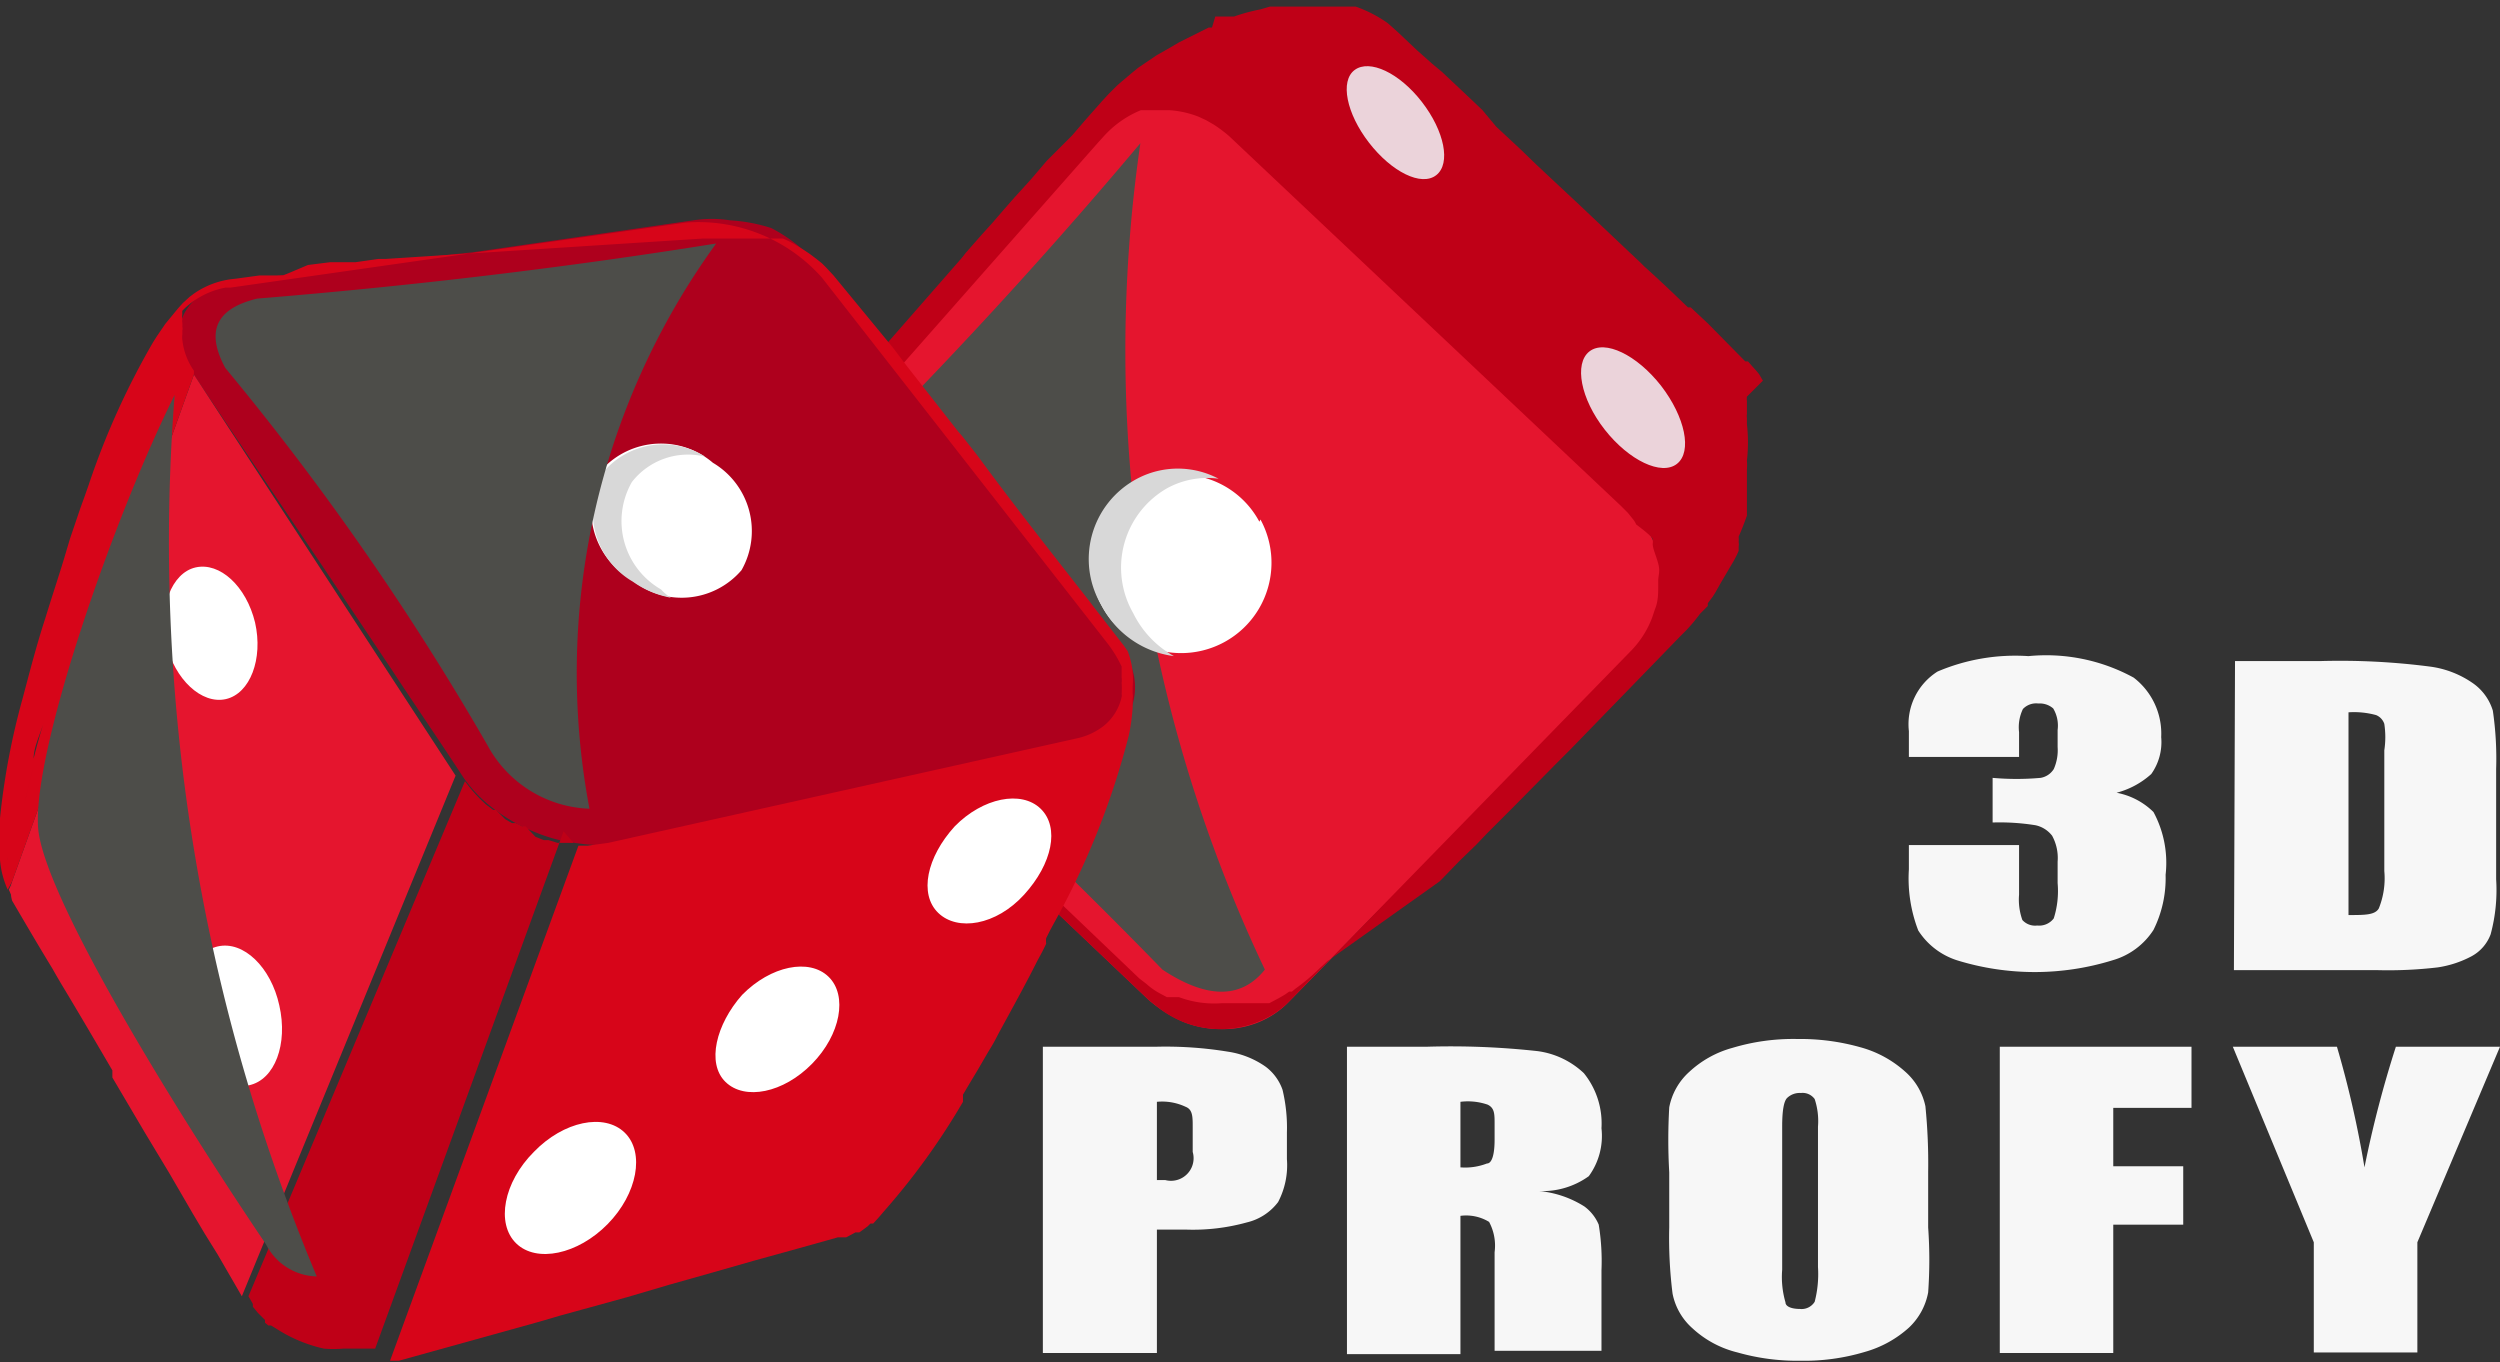 <svg xmlns="http://www.w3.org/2000/svg" viewBox="0 0 45.38 24.73"><rect x="0" y="0" width="45.38" height="24.73" fill="#333333" stroke="none"/><defs><style>.cls-1{isolation:isolate;}.cls-2{fill:#eb808b;}.cls-3{fill:#e5152e;}.cls-4{fill:#bf0017;}.cls-5{fill:#4d4d49;mix-blend-mode:screen;}.cls-6{fill:#fff;}.cls-7{fill:#d8d8d8;}.cls-8{fill:#ebd3da;}.cls-9{fill:#ae001d;}.cls-10{fill:#d70519;}.cls-11{fill:#f7f7f7;}</style></defs><g class="cls-1"><g id="Слой_2" data-name="Слой 2"><g id="Layer_1" data-name="Layer 1"><polygon class="cls-2" points="19.47 11.95 19.48 11.96 19.48 11.96 19.47 11.95"/><path class="cls-3" d="M29.55,9.17,27.77,7.49,26,5.81,24.21,4.13,22.44,2.46a2,2,0,0,0-.65-.41,1.94,1.94,0,0,0-.71-.13,1.88,1.88,0,0,0-.7.16,1.86,1.86,0,0,0-.58.44L18.28,4.24,16.79,5.93,15.33,7.59,13.9,9.21a1.64,1.64,0,0,0-.34.6,1.87,1.87,0,0,0-.07.67,2.1,2.1,0,0,0,.19.68,2.17,2.17,0,0,0,.43.59l1.68,1.59,1.68,1.6,1.69,1.6,1.68,1.6a2.43,2.43,0,0,0,.62.4,1.8,1.8,0,0,0,.68.14,1.72,1.72,0,0,0,.67-.11,1.6,1.6,0,0,0,.57-.37l1.52-1.55,1.56-1.57,1.59-1.61,1.61-1.63a1.74,1.74,0,0,0,.4-.62,1.92,1.92,0,0,0,.11-.71A1.8,1.8,0,0,0,30,9.8,1.93,1.93,0,0,0,29.55,9.17Z"/><polygon class="cls-4" points="13.88 8.82 13.88 8.83 13.89 8.81 13.88 8.82"/><polygon class="cls-4" points="24.36 0.06 24.36 0.06 24.37 0.06 24.36 0.06"/><path class="cls-4" d="M23.22.06Z"/><polygon class="cls-4" points="22.13 0.41 22.12 0.41 22.16 0.4 22.13 0.41"/><polygon class="cls-4" points="32.2 7.67 32.2 7.68 32.2 7.68 32.2 7.67"/><path class="cls-4" d="M21.17.91h0l.05,0Z"/><path class="cls-4" d="M32,6.91h0l0,0h0l-.07-.12,0,0h0l0,0,0,0-.05-.06v0l-.09-.1h0l-.06-.07-.05,0L31,5.87l0,0-.31-.29-.05,0c-.26-.25-.52-.5-.79-.74l-.09-.09-.16-.15-.93-.88-.15-.14-.31-.29-.31-.29-.3-.29-.44-.41L26.91,2l-.21-.2-.52-.49L26,1.16,25.73.92,25.37.58h0l0,0h0l0,0h0L25.19.42h0a2.38,2.38,0,0,0-.58-.3h0l-.09,0h-.17l-.15,0h-.86l-.12,0h0l-.17,0-.17.05A3.38,3.38,0,0,0,22.4.3l-.1,0h0l-.11,0h0l-.07,0h0l-.06,0L22,.5h-.06L21.54.7,21.4.77l-.17.1,0,0h0l0,0h0L21,1h0l-.34.23-.11.09h0l0,0h0l-.13.11,0,0-.06.05-.08.07-.16.16h0l0,0-.12.13-.3.34-.24.28-.08.08L19,2.92l-.29.34-.3.33-.21.24-.19.22-.19.21-.29.33-.07.09L15.43,7l-.15.17-.06.06c-.35.41-.71.81-1.07,1.22l-.05.06h0l-.17.2a.35.35,0,0,1,0,.08h0l0,0v0a2,2,0,0,0-.22.38l-.07.14h0v0l-.06.18,0,.14v0h0v0a.5.5,0,0,0,0,.12h0a.89.89,0,0,0,0,.15h0a2,2,0,0,0,.06.61h0v0l0,.1v0l0,.13,0,.1,0,0v0a.43.43,0,0,1,0,.07l0,0h0l.07.12a2.67,2.67,0,0,0,.18.23l0,0,.11.12.33.31.34.32.34.32.33.32.34.32.33.31.31.29,1,1,.86.81.15.14.21.2.8.76.67.64.67.64.13.1,0,0a1.24,1.24,0,0,0,.24.17l.13.07h.05l.06,0,0,0h0l.11,0a1.83,1.83,0,0,0,.78.11h.25l.1,0,.17,0h0l.06,0,.11,0,.05,0,0,0,.05,0,.07,0,.17-.09h0l.12-.07.07-.05.05,0,0,0,.06-.05h0a3.64,3.64,0,0,0,.45-.38l.13-.12v0L26.13,16l.06-.06.3-.31.31-.3.19-.2.26-.26.16-.16.06-.06.75-.76.11-.11.16-.16,2-2.06h0l.13-.13,0,0,0,0a3.28,3.28,0,0,0,.24-.29l0,0h0L31,11l0,0,0-.05.09-.12v0l0,0,0,0,.05-.08h0l.09-.16.2-.34a1.91,1.91,0,0,0,.13-.25l0,0,0-.08a.2.2,0,0,0,0-.08l0,0a.69.69,0,0,0,0-.1c.05-.11.1-.24.15-.38v0l0-.15c0-.07,0-.12,0-.16V8.68h0V8.52h0a1,1,0,0,0,0-.16h0a2.91,2.91,0,0,0,0-.66h0s0-.07,0-.11,0,0,0,0h0v0a.31.31,0,0,1,0-.08v0h0s0,0,0-.06v0l0-.11h0s0,0,0-.06v0h0a.3.3,0,0,1,0-.08ZM19.72,2.33h0ZM30,9.79h0a.26.26,0,0,1,0,.08c0,.09.06.21.1.36s0,.21,0,.31v.09c0,.14,0,.29-.06.43l-.05.15a1.74,1.74,0,0,1-.4.62L23.38,18.2a1.57,1.57,0,0,1-.25.2A1.83,1.83,0,0,1,21,18.27h0l-.14-.11-6.73-6.39L14,11.62l-.05-.06,0-.05-.08-.11v0l-.07-.11,0,0,0-.09a1.81,1.81,0,0,1-.11-1.32,1.64,1.64,0,0,1,.34-.6l5.9-6.69.1-.11A1.85,1.85,0,0,1,20.71,2h.06l.12,0h0l.18,0h.15a1.75,1.75,0,0,1,.54.12h0l.13.06,0,0,.14.08,0,0a2.55,2.55,0,0,1,.28.21h0l7.11,6.71.13.13,0,0,.08.1,0,0,0,0a.41.41,0,0,1,.07.11l0,0S30,9.74,30,9.79Z"/><polygon class="cls-4" points="21.15 0.92 21.15 0.92 21.15 0.92 21.15 0.92"/><path class="cls-4" d="M20.6,1.29Z"/><polygon class="cls-4" points="20.09 1.74 20.09 1.74 20.13 1.7 20.09 1.74"/><path class="cls-5" d="M20.7,2.6a89.23,89.23,0,0,1-6.22,6.68,1.55,1.55,0,0,0-.06,2c2.28,2,4.51,4.09,6.68,6.32.8.53,1.43.54,1.86,0A26.18,26.18,0,0,1,20.7,2.6Z"/><path class="cls-6" d="M22.88,9.43A1.62,1.62,0,1,1,20,11a1.62,1.62,0,1,1,2.86-1.53Z"/><path class="cls-7" d="M20.57,11.13a1.66,1.66,0,0,1,.62-2.27,1.52,1.52,0,0,1,.93-.17,1.58,1.58,0,0,0-1.48,0A1.65,1.65,0,0,0,20,11a1.73,1.73,0,0,0,1.31.91A1.8,1.8,0,0,1,20.57,11.13Z"/><path class="cls-8" d="M25.81,1.85c.41.53.53,1.12.26,1.33s-.81-.06-1.22-.59-.53-1.12-.26-1.32S25.4,1.32,25.81,1.85Z"/><path class="cls-8" d="M30.15,7c.44.57.57,1.2.29,1.42s-.87-.06-1.31-.62-.56-1.2-.28-1.42S29.71,6.44,30.15,7Z"/><path class="cls-9" d="M20.28,11.61,18.92,9.87,17.61,8.19,16.33,6.55,15.08,5a2,2,0,0,0-.5-.46A2.75,2.75,0,0,0,14,4.14,3,3,0,0,0,13.26,4a2.23,2.23,0,0,0-.68,0l-2,.29-2,.29L6.48,4.8l-2.16.31a2,2,0,0,0-.61.2,1,1,0,0,0-.36.37.83.83,0,0,0-.09.49,1.21,1.21,0,0,0,.21.56L4.65,8.49,5.87,10.3l1.25,1.87c.42.64.86,1.28,1.29,1.94a2.47,2.47,0,0,0,.55.57,3.15,3.15,0,0,0,.74.42,2.85,2.85,0,0,0,.81.21,2.6,2.6,0,0,0,.79,0l2.23-.5,2.16-.48,2.1-.47,2-.45a1.11,1.11,0,0,0,.52-.26.73.73,0,0,0,.26-.41,1.06,1.06,0,0,0,0-.53A1.9,1.9,0,0,0,20.28,11.61Z"/><polygon class="cls-2" points="16.6 20.64 16.6 20.64 16.6 20.63 16.6 20.64 16.6 20.64"/><polygon class="cls-2" points="8.32 23.2 8.33 23.2 8.33 23.2 8.33 23.2 8.32 23.2"/><polygon class="cls-2" points="8.37 23.13 8.37 23.12 8.37 23.13 8.37 23.13"/><path class="cls-3" d="M.16,16.15l.07.15,0,.05a.65.65,0,0,1,0-.35Z"/><path class="cls-3" d="M3.52,6.8.22,16a.65.65,0,0,0,0,.35c.24.41.48.82.73,1.23l.08.14.07.12c.32.53.63,1.06.94,1.59l0,.05,0,.08.59,1,.44.73.43.74.22.37.23.37.44.76h0l3.88-9.45ZM5,21.18c-.08.22-.14.43-.21.62.07-.19.13-.4.21-.62l.12-.34Z"/><path class="cls-10" d="M20.47,11.82h0v0h0l0,0v0l0,0,0,0,0,0-.07-.1h0L19.84,11l-.06-.08,0,0c-.68-.87-1.36-1.73-2-2.6l-.06-.08-.26-.33-.07-.08-.94-1.2v0l-.25-.33,0,0L15.13,5l0,0,0,0L15,4.86h0l0,0,0,0,0,0h0l-.08-.08h0l-.1-.08h0l-.12-.09-.12-.08-.13-.08a1.74,1.74,0,0,0-.24-.12h0l0,0h0l-.12,0s-.09,0-.13,0h0l-.06,0h0l0,0-.13,0-.08,0-.07,0h-.06l-.09,0h-.71L7,4.7l-.13,0-.42.06-.36,0-.1,0-.4.05L5.14,5,4.71,5l-.44.06h0a1.53,1.53,0,0,0-.75.27h0l-.08.06,0,0h0l-.12.11h0l0,0h0l0,0-.09.1,0,0,0,0L3,5.88H3l-.15.22-.07.11,0,0A14,14,0,0,0,1.61,8.8L1.54,9l-.08.22-.19.56-.11.37c-.11.36-.23.72-.34,1.08h0v0c-.16.49-.29,1-.41,1.45A13.05,13.05,0,0,0,0,14.85a3.86,3.86,0,0,0,0,.76,1.65,1.65,0,0,0,.14.54L.22,16v-.08c0-.11-.1-.22-.09-.35,0,.13,0,.26,0,.36s.09,0,.09.07l3.3-9.2,0-.07a1.21,1.21,0,0,1-.21-.56.34.34,0,0,1,0-.1V6a.15.15,0,0,0,0-.07.64.64,0,0,0,0-.07.14.14,0,0,1,0-.06v0a.3.3,0,0,1,0-.1.21.21,0,0,1,0-.06l0,0,0,0a1.46,1.46,0,0,1,.79-.42l.09,0,8.26-1.18h0a3,3,0,0,1,2.47,1h0l5.2,6.66h0a2.22,2.22,0,0,1,.24.4l0,.09s0,0,0,.06a.43.43,0,0,0,0,.05.29.29,0,0,1,0,.09h0a1.55,1.55,0,0,1,0,.21.09.09,0,0,1,0,.05v0a.93.93,0,0,1-.33.53,1.21,1.21,0,0,1-.47.22l-8.52,1.9-.37.05H10.5L7.08,24.7h0l.16,0L9.76,24l.41-.12.4-.11.8-.22.78-.23.78-.22.77-.22.76-.21.75-.21,0,0h.15l.17-.09h0l.07,0,0,0,0,0,.15-.11,0,0,0,0,0,0,.05-.05.05,0,.1-.11h0l.12-.14h0l0,0A12.54,12.54,0,0,0,17.48,20l0-.05,0-.08,0,0,.1-.17.18-.3.18-.31a3.3,3.3,0,0,0,.18-.32l.18-.33c.18-.33.36-.66.53-1,.05-.09.11-.2.16-.31h0a.47.47,0,0,1,0-.1h0l.07-.14.07-.13a14.22,14.22,0,0,0,1.36-3.41h0a3.42,3.42,0,0,0,.07-.51v-.15h0v0a.31.31,0,0,0,0-.1v0h0l0-.13v0h0v0A1.42,1.42,0,0,0,20.47,11.82ZM.61,13.9q-.1.4-.18.75.08-.35.18-.75l0-.13c0-.2.11-.42.18-.64-.07.22-.13.44-.18.64Z"/><path class="cls-4" d="M10.41,15.3h-.07l-.11,0-.11,0h0l-.16-.05H9.87l-.15-.06,0,0L9.54,15l-.06,0-.12-.06-.07,0-.12-.07,0,0,0,0L9,14.7a.1.1,0,0,1-.05,0l-.12-.09,0,0a2.62,2.62,0,0,1-.39-.43l0,0L4.51,23.53h0s.06.1.08.14l0,0,0,.05,0,0,.09.11.06.06.07.07,0,0,0,.05,0,0,.06.05.05,0h0l.13.08,0,0a2.64,2.64,0,0,0,.83.34,2.06,2.06,0,0,0,.35,0h.32l.15,0h.11l3.42-9.39Z"/><path class="cls-6" d="M12.94,8.4a1.44,1.44,0,0,1,.52,1.95,1.43,1.43,0,0,1-2,.17,1.46,1.46,0,0,1-.53-2A1.45,1.45,0,0,1,12.94,8.4Z"/><path class="cls-7" d="M12,10.7a1.43,1.43,0,0,1-.53-1.95,1.29,1.29,0,0,1,1.33-.46,1.42,1.42,0,0,0-1.84.27,1.46,1.46,0,0,0,.53,2,1.73,1.73,0,0,0,.69.29A.78.78,0,0,1,12,10.7Z"/><path class="cls-6" d="M4.63,11.3c.15.66-.09,1.29-.53,1.39s-.93-.36-1.08-1,.09-1.29.53-1.39S4.47,10.64,4.63,11.3Z"/><path class="cls-6" d="M5.07,18.25c.16.7-.08,1.35-.55,1.45s-1-.37-1.13-1.07.09-1.34.56-1.45S4.92,17.56,5.07,18.25Z"/><path class="cls-6" d="M9.69,20.91c.54-.56,1.28-.71,1.65-.35s.23,1.11-.31,1.66-1.29.71-1.66.35S9.14,21.46,9.69,20.91Z"/><path class="cls-6" d="M13.47,18.06c.52-.53,1.22-.67,1.57-.33s.22,1.05-.3,1.58-1.22.67-1.57.33S13,18.59,13.47,18.06Z"/><path class="cls-6" d="M17.33,15c.51-.52,1.21-.66,1.56-.32s.21,1-.3,1.56-1.21.67-1.56.33S16.82,15.56,17.33,15Z"/><path class="cls-5" d="M5.75,23.17a34.45,34.45,0,0,1-2.58-16C2.05,9.42.61,13.58.69,15c.06,1.18,2.39,5,4.14,7.59A1.06,1.06,0,0,0,5.75,23.17Z"/><path class="cls-5" d="M13,4.42a13.27,13.27,0,0,0-2.3,10.26,2.19,2.19,0,0,1-1.85-1.15A49.22,49.22,0,0,0,4.09,6.68c-.34-.63-.21-1.07.58-1.26C7.48,5.19,10.26,4.86,13,4.42Z"/><path class="cls-11" d="M38.42,14.39a1.29,1.29,0,0,1,.67.35,1.94,1.94,0,0,1,.22,1.14,2.1,2.1,0,0,1-.22,1,1.31,1.31,0,0,1-.74.55,4.77,4.77,0,0,1-2.83,0,1.31,1.31,0,0,1-.7-.54,2.63,2.63,0,0,1-.17-1.11v-.44h2v.9a1.1,1.1,0,0,0,.06.46.31.31,0,0,0,.27.1.33.33,0,0,0,.3-.13,1.64,1.64,0,0,0,.07-.64v-.39a.84.84,0,0,0-.1-.47.52.52,0,0,0-.3-.19,4.12,4.12,0,0,0-.78-.05v-.81a4.93,4.93,0,0,0,.87,0,.35.35,0,0,0,.24-.16.84.84,0,0,0,.07-.4v-.31a.61.61,0,0,0-.08-.39.37.37,0,0,0-.27-.09.33.33,0,0,0-.28.1.76.76,0,0,0-.07.42v.45h-2v-.47a1.13,1.13,0,0,1,.52-1.08,3.6,3.6,0,0,1,1.65-.28,3.31,3.31,0,0,1,1.91.39,1.28,1.28,0,0,1,.5,1.08,1,1,0,0,1-.18.67A1.51,1.51,0,0,1,38.42,14.39Z"/><path class="cls-11" d="M40.57,12h1.54a12.7,12.7,0,0,1,2,.1,1.76,1.76,0,0,1,.79.31.94.94,0,0,1,.35.49,6,6,0,0,1,.06,1.06v2a3.08,3.08,0,0,1-.1,1,.75.75,0,0,1-.35.4,1.9,1.9,0,0,1-.61.2,7.66,7.66,0,0,1-1.1.05h-2.6Zm2.06.95v3.66c.3,0,.48,0,.55-.12a1.46,1.46,0,0,0,.1-.68V13.62a1.6,1.6,0,0,0,0-.48.26.26,0,0,0-.15-.16A1.52,1.52,0,0,0,42.63,12.93Z"/><path class="cls-11" d="M18.93,19H21a7,7,0,0,1,1.29.09,1.6,1.6,0,0,1,.68.27.89.89,0,0,1,.31.42,2.94,2.94,0,0,1,.08.78v.48a1.44,1.44,0,0,1-.16.78,1,1,0,0,1-.57.37,3.65,3.65,0,0,1-1.09.13H21v2.24H18.93ZM21,20v1.42h.15a.41.41,0,0,0,.5-.51v-.45c0-.19,0-.32-.13-.37A1,1,0,0,0,21,20Z"/><path class="cls-11" d="M24.45,19h1.46a14.4,14.4,0,0,1,2,.08,1.51,1.51,0,0,1,.84.4,1.45,1.45,0,0,1,.32,1,1.24,1.24,0,0,1-.23.87,1.44,1.44,0,0,1-.9.27,1.86,1.86,0,0,1,.82.28.79.79,0,0,1,.26.33,4.09,4.09,0,0,1,.05.83v1.46H27.13V22.73a.91.91,0,0,0-.1-.55.8.8,0,0,0-.52-.11v2.51H24.45Zm2.06.95v1.24a1.09,1.09,0,0,0,.48-.07c.1,0,.14-.19.14-.43V20.4c0-.18,0-.29-.13-.35A1.11,1.11,0,0,0,26.51,20Z"/><path class="cls-11" d="M35,22.28A8.35,8.35,0,0,1,35,23.46a1.17,1.17,0,0,1-.35.64,2,2,0,0,1-.8.44,3.81,3.81,0,0,1-1.17.16,3.94,3.94,0,0,1-1.14-.15,1.85,1.85,0,0,1-.82-.44,1.13,1.13,0,0,1-.36-.63,8.09,8.09,0,0,1-.06-1.2v-1a10.26,10.26,0,0,1,0-1.18,1.16,1.16,0,0,1,.36-.64,1.88,1.88,0,0,1,.79-.44,3.83,3.83,0,0,1,1.18-.16,4,4,0,0,1,1.14.15,2,2,0,0,1,.81.44,1.15,1.15,0,0,1,.37.63,10.42,10.42,0,0,1,.05,1.2ZM33,20.45a1.27,1.27,0,0,0-.06-.5.27.27,0,0,0-.25-.11.33.33,0,0,0-.25.09c-.06.06-.09.23-.09.52v2.6a1.64,1.64,0,0,0,.06.59c0,.08.12.12.26.12a.28.28,0,0,0,.27-.13A2,2,0,0,0,33,23Z"/><path class="cls-11" d="M36.3,19h3.48v1.11H38.36v1.06h1.27v1.06H38.36v2.33H36.3Z"/><path class="cls-11" d="M45.38,19l-1.5,3.55v2H42v-2L40.53,19h1.89a18.42,18.42,0,0,1,.5,2.19A20,20,0,0,1,43.49,19Z"/></g></g></g></svg>